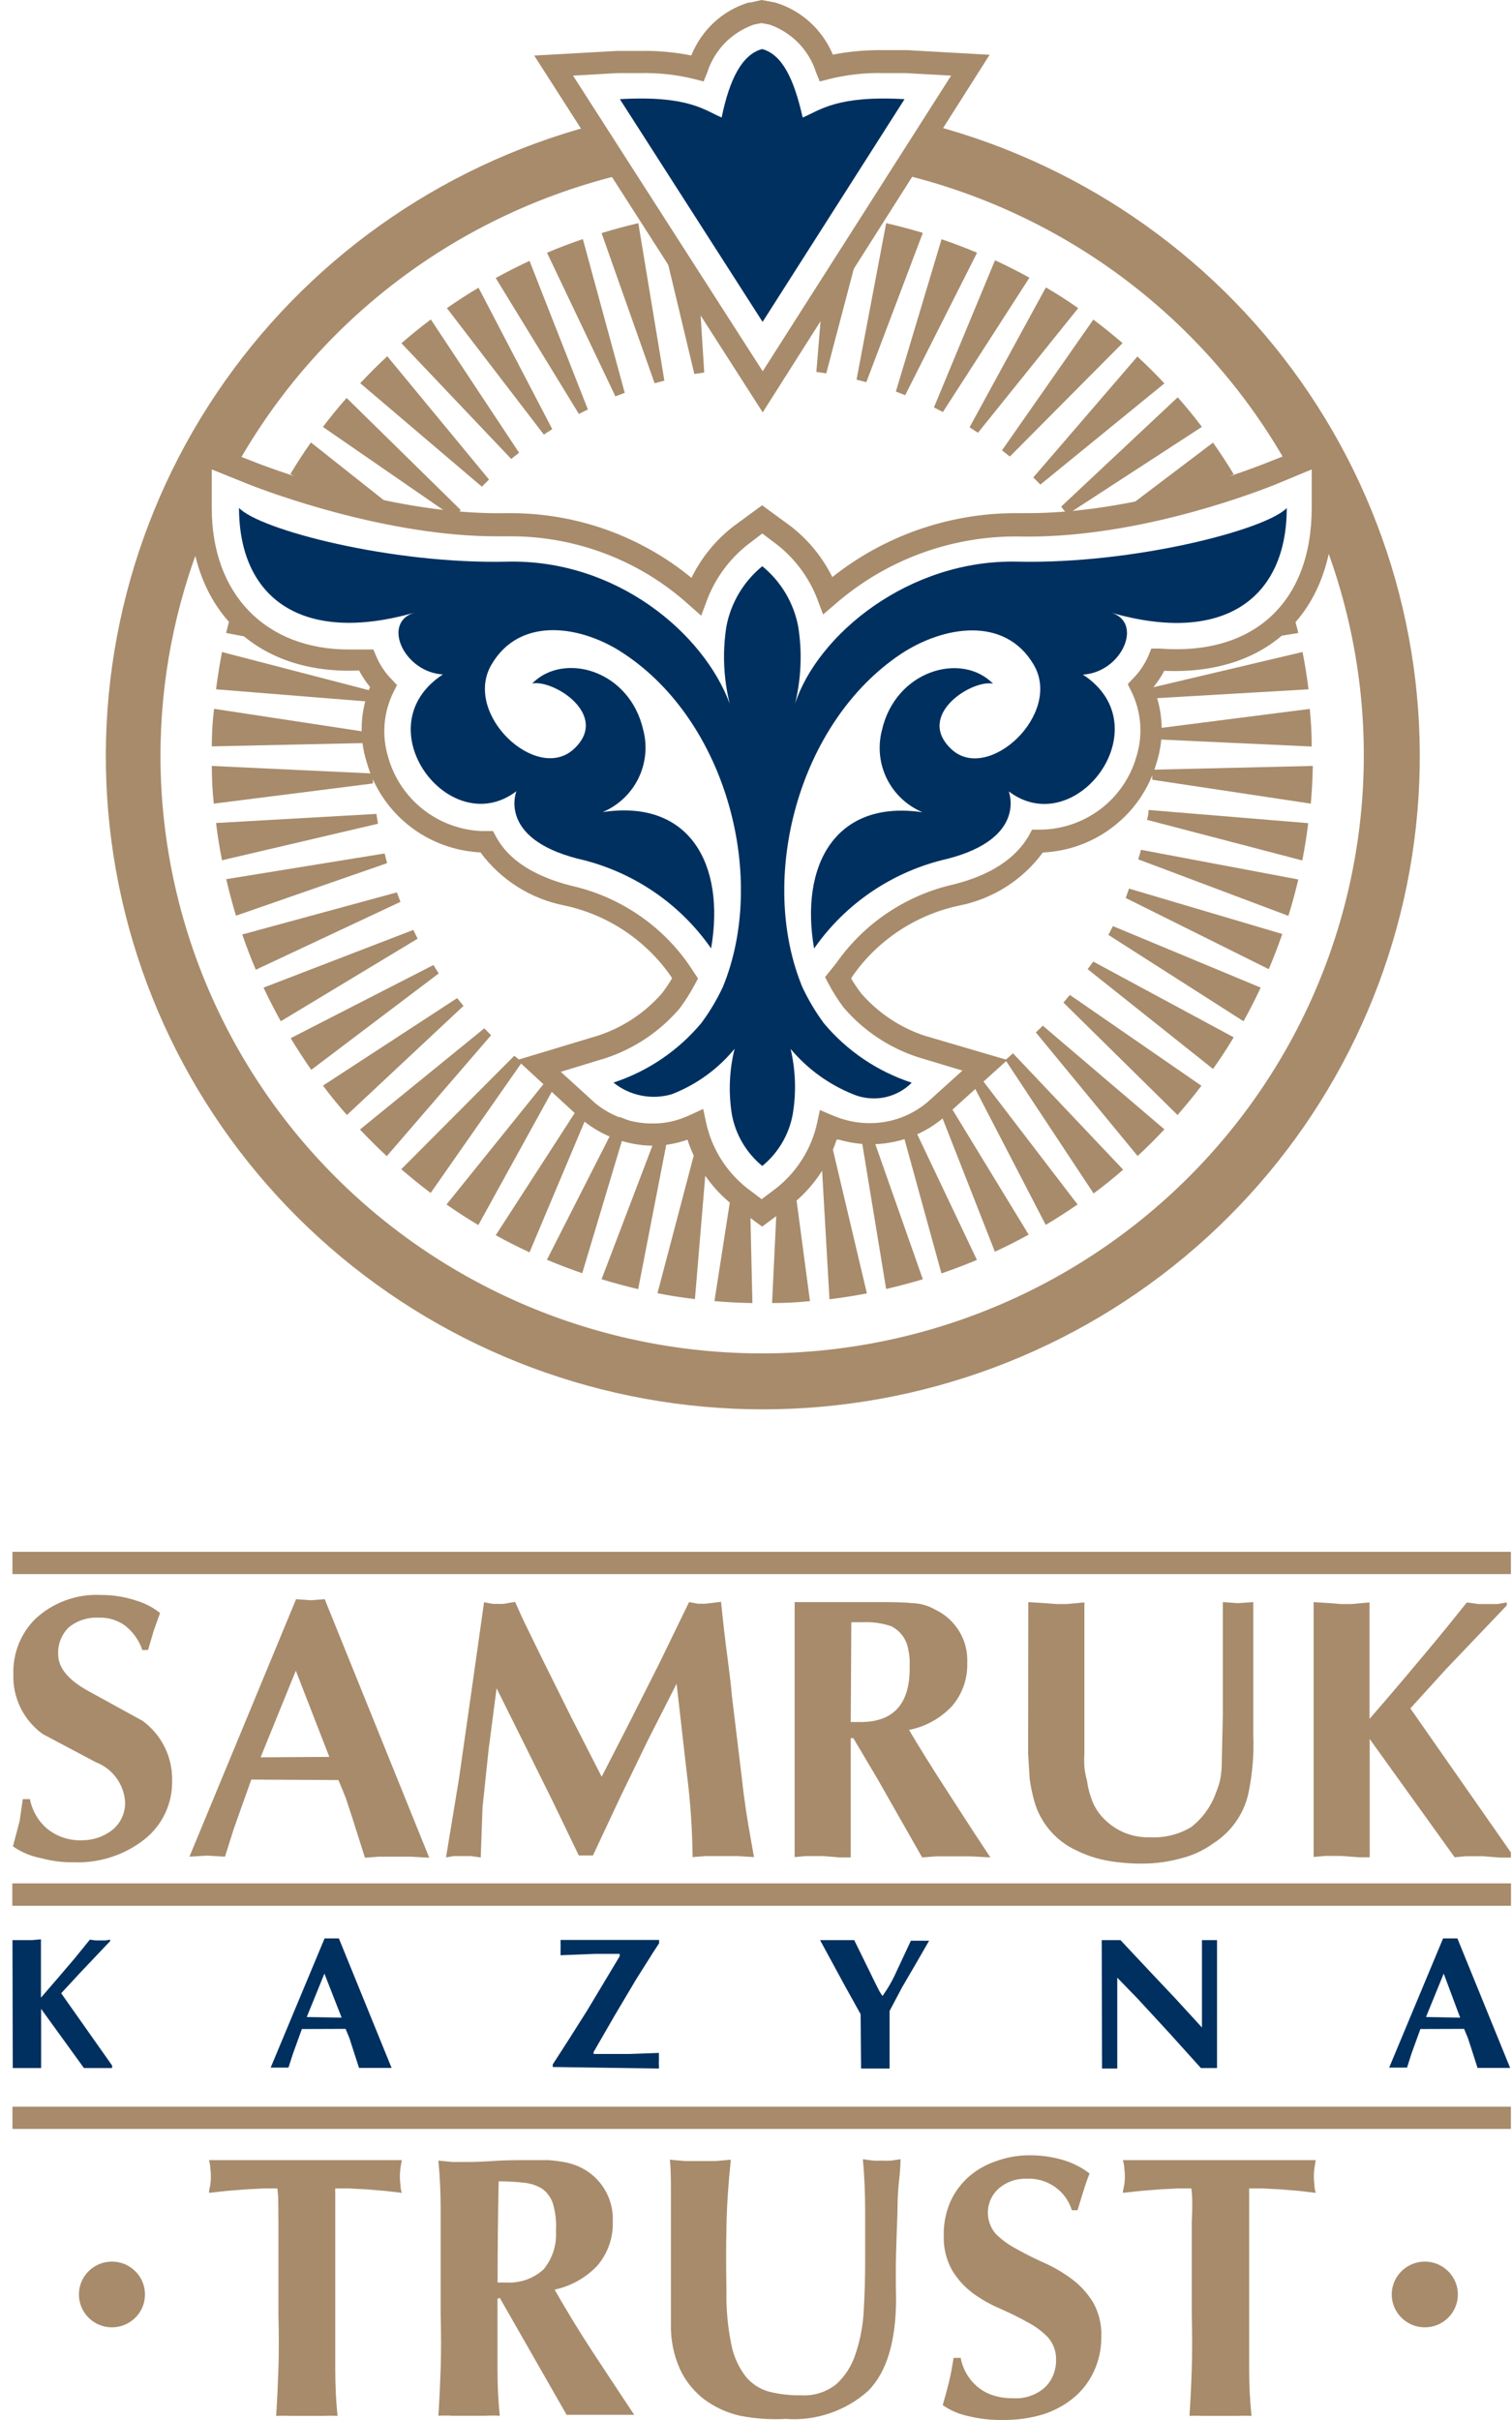 <svg width="110" height="176" viewBox="0 0 110 176" fill="none" xmlns="http://www.w3.org/2000/svg">
<path d="M83.559 58.908C83.559 59.151 83.521 59.389 83.44 59.624L94.743 62.578C94.92 61.689 95.063 60.785 95.174 59.866L83.559 58.908ZM15.717 50.132L27.32 51.067C27.32 50.824 27.359 50.586 27.432 50.351L16.151 47.421C15.978 48.309 15.836 49.213 15.717 50.132ZM83.006 61.804C82.948 62.039 82.883 62.27 82.806 62.497L93.732 66.608C94.001 65.743 94.24 64.858 94.455 63.962L83.006 61.804ZM82.133 64.635L81.898 65.308L92.305 70.485C92.659 69.646 92.986 68.796 93.29 67.927L82.133 64.624V64.635ZM80.967 67.354L80.637 67.993L90.467 74.273C90.909 73.481 91.325 72.665 91.717 71.827L80.967 67.354ZM79.537 69.935L79.129 70.485L88.248 77.742C88.775 77.008 89.275 76.238 89.755 75.442L79.537 69.935ZM77.833 72.358L77.368 72.915L85.667 81.092C86.263 80.407 86.844 79.7 87.405 78.965L77.833 72.358ZM23.486 31.045L33.062 37.652L33.516 37.09L25.216 28.941C24.616 29.622 24.036 30.333 23.474 31.075L23.486 31.045ZM75.883 74.581L75.36 75.085L82.763 84.073C83.429 83.457 84.079 82.811 84.713 82.134L75.848 74.581H75.883ZM26.189 27.852L35.054 35.394L35.577 34.875L28.174 25.91C27.509 26.529 26.859 27.176 26.224 27.852H26.189ZM73.706 76.596L73.145 77.092L79.56 86.796C80.298 86.253 81.017 85.676 81.71 85.065L73.722 76.631L73.706 76.596ZM29.205 24.964L37.193 33.379L37.762 32.925L31.343 23.233C30.605 23.787 29.893 24.364 29.205 24.964ZM71.337 78.381L70.729 78.765L76.079 89.084C76.864 88.615 77.633 88.118 78.394 87.599L71.337 78.381ZM32.504 22.399L39.566 31.606L40.177 31.21L34.812 20.922C34.027 21.395 33.254 21.891 32.497 22.422L32.504 22.399ZM68.791 79.9L68.133 80.219L72.379 91.034C73.206 90.653 74.025 90.238 74.837 89.791L68.791 79.877V79.9ZM36.05 20.195L42.115 30.106L42.769 29.779L38.523 18.972C37.697 19.357 36.877 19.772 36.066 20.218L36.05 20.195ZM66.095 81.157L65.407 81.411L68.491 92.611C69.353 92.314 70.214 91.991 71.072 91.63L66.095 81.157ZM39.789 18.368L44.773 28.829L45.45 28.568L42.404 17.388C41.539 17.68 40.681 18.007 39.831 18.368H39.789ZM63.291 82.115L62.584 82.292L64.468 93.745C65.36 93.537 66.249 93.303 67.137 93.037L63.291 82.103V82.115ZM43.765 16.949L47.623 27.872L48.334 27.683L46.438 16.23C45.55 16.438 44.661 16.676 43.777 16.949H43.765ZM60.399 82.788L59.68 82.896L60.345 94.491C61.253 94.384 62.161 94.237 63.068 94.064L60.399 82.788ZM51.511 82.942L50.792 82.819L47.831 94.053C48.727 94.23 49.634 94.372 50.557 94.48L51.523 82.942H51.511ZM48.596 82.376L47.9 82.18L43.765 93.037C44.638 93.303 45.523 93.541 46.427 93.757L48.642 82.376H48.596ZM64.468 16.241L62.314 27.61L63.026 27.795L67.137 16.938C66.264 16.672 65.376 16.438 64.468 16.23V16.241ZM45.75 81.496L45.073 81.23L39.789 91.618C40.631 91.972 41.485 92.299 42.358 92.599L45.684 81.507L45.75 81.496ZM68.503 17.388L65.176 28.476L65.853 28.741L71.083 18.38C70.241 18.026 69.379 17.699 68.503 17.399V17.388ZM43.023 80.396L42.381 80.065L36.066 89.834C36.862 90.276 37.681 90.688 38.523 91.08L43.023 80.396ZM72.379 18.949L67.945 29.633L68.599 29.964L74.894 20.195C74.095 19.757 73.275 19.341 72.433 18.949H72.379ZM40.419 78.931L39.789 78.534L32.485 87.599C33.224 88.118 33.997 88.618 34.8 89.095L40.396 78.942L40.419 78.931ZM76.079 20.922L70.537 31.075L71.149 31.475L78.441 22.41C77.702 21.887 76.929 21.395 76.125 20.922H76.079ZM37.981 77.246L37.416 76.784L29.193 85.034C29.881 85.626 30.593 86.203 31.331 86.761L37.981 77.246ZM79.548 23.233L72.898 32.752L73.468 33.202L81.667 24.953C80.979 24.36 80.263 23.783 79.517 23.222L79.548 23.233ZM35.743 75.308L35.231 74.788L26.189 82.146C26.812 82.807 27.462 83.453 28.139 84.084L35.743 75.273V75.308ZM82.763 25.91L75.171 34.725L75.691 35.24L84.713 27.883C84.094 27.222 83.444 26.576 82.763 25.945V25.91ZM33.716 73.15L33.258 72.589L23.497 78.954C24.043 79.688 24.624 80.4 25.239 81.092L33.727 73.15H33.716ZM85.667 28.906L77.198 36.848L77.652 37.41L87.44 31.045C86.886 30.31 86.305 29.602 85.702 28.918L85.667 28.906ZM31.92 70.793L31.531 70.185L21.147 75.504C21.62 76.284 22.12 77.05 22.643 77.808L31.92 70.793ZM30.389 68.281L30.07 67.631L19.174 71.827C19.559 72.65 19.978 73.466 20.428 74.273L30.401 68.258L30.389 68.281ZM29.128 65.581L28.874 64.9L17.624 67.962C17.921 68.82 18.247 69.677 18.609 70.527L29.151 65.581H29.128ZM28.162 62.774C28.097 62.539 28.039 62.304 27.985 62.07L16.459 63.939C16.667 64.831 16.905 65.716 17.167 66.597L28.162 62.774ZM27.497 59.908L27.386 59.193L15.717 59.855C15.828 60.758 15.971 61.662 16.151 62.566L27.497 59.908ZM94.743 47.421L83.417 50.097C83.46 50.34 83.498 50.578 83.525 50.813L95.197 50.132C95.086 49.228 94.94 48.325 94.763 47.421H94.743ZM27.132 56.982V56.255L15.409 55.705C15.409 56.612 15.455 57.528 15.552 58.447L27.112 56.982H27.132ZM95.328 51.551L83.771 53.028V53.755L95.428 54.293C95.428 53.382 95.382 52.47 95.286 51.551H95.328ZM27.078 54.028V53.301L15.575 51.551C15.463 52.424 15.409 53.336 15.409 54.282L27.055 54.028H27.078ZM95.474 55.705L83.829 55.978V56.709L95.363 58.447C95.444 57.543 95.493 56.628 95.509 55.705H95.474Z" fill="#A78B6B"/>
<path d="M55.446 89.207L53.342 87.665C51.777 86.438 50.619 84.772 50.015 82.884C49.208 83.176 48.35 83.322 47.489 83.326C45.542 83.299 43.67 82.584 42.204 81.311L37.628 77.092L43.577 75.296C45.346 74.7 46.927 73.65 48.154 72.246C48.423 71.892 48.673 71.527 48.896 71.146L48.754 70.923C46.927 68.339 44.193 66.527 41.085 65.858C38.624 65.381 36.439 64 34.955 61.993C33.062 61.9 31.251 61.224 29.766 60.054C28.282 58.885 27.205 57.282 26.69 55.474C26.113 53.666 26.194 51.716 26.924 49.967C26.617 49.593 26.347 49.19 26.124 48.763C18.644 49.097 13.81 44.359 13.81 36.902V31.771L18.655 33.656C20.275 34.283 28.928 37.475 36.774 37.321H37.262C42.023 37.348 46.635 39.009 50.304 42.025C51.019 40.567 52.058 39.29 53.342 38.29L55.446 36.748L57.553 38.29C58.819 39.279 59.842 40.536 60.553 41.971C64.276 39.013 68.88 37.379 73.645 37.321H74.749C82.333 37.321 89.986 34.513 92.159 33.656L97.013 31.725V36.925C97.013 44.513 92.282 49.117 84.702 48.786C84.479 49.213 84.21 49.613 83.906 49.986C84.629 51.739 84.714 53.689 84.137 55.493C83.618 57.304 82.541 58.904 81.056 60.07C79.575 61.239 77.76 61.912 75.868 62C74.391 64.012 72.199 65.393 69.741 65.87C66.634 66.539 63.892 68.346 62.061 70.935L61.919 71.158C62.142 71.538 62.392 71.904 62.661 72.258C63.888 73.665 65.472 74.723 67.249 75.319L73.287 77.092L68.668 81.265C67.634 82.145 66.395 82.757 65.065 83.038C63.73 83.322 62.349 83.269 61.042 82.884H60.865C60.261 84.769 59.103 86.43 57.542 87.653L55.446 89.207ZM51.158 80.65L51.369 81.638C51.773 83.507 52.811 85.176 54.304 86.376L55.411 87.215L56.523 86.376C58.007 85.184 59.038 83.526 59.446 81.672L59.646 80.726L60.542 81.111C60.826 81.23 61.115 81.334 61.407 81.419C62.011 81.596 62.638 81.684 63.269 81.684C64.819 81.688 66.314 81.142 67.491 80.142L70.018 77.861L66.761 76.88C64.657 76.188 62.784 74.93 61.353 73.25C60.938 72.688 60.569 72.1 60.246 71.485L60.023 71.065L60.842 70.042C62.884 67.123 65.961 65.073 69.453 64.304C72.126 63.612 73.887 62.423 74.841 60.793L75.083 60.339H75.595C77.187 60.343 78.741 59.828 80.018 58.877C81.291 57.928 82.221 56.589 82.664 55.066C83.171 53.478 83.037 51.755 82.298 50.263L82.044 49.755L82.429 49.351C82.898 48.874 83.275 48.316 83.541 47.709L83.76 47.167H84.348C91.24 47.709 95.428 43.775 95.428 36.936V34.14L92.778 35.24C90.475 36.156 82.152 39.206 74.053 39.017H73.622C68.872 39.086 64.311 40.836 60.746 43.951L59.88 44.69L59.469 43.59C58.873 42.036 57.873 40.671 56.565 39.636L55.457 38.798L54.35 39.648C53.027 40.702 52.015 42.094 51.423 43.678L51.015 44.778L50.138 44.005C46.512 40.713 41.754 38.929 36.839 39.005H36.132C28.197 39.005 19.694 35.859 18.079 35.217L15.406 34.14V36.959C15.406 43.205 19.309 47.236 25.382 47.236H27.163L27.39 47.774C27.655 48.382 28.028 48.94 28.497 49.413L28.882 49.824L28.628 50.328C27.897 51.801 27.759 53.493 28.24 55.066C28.655 56.551 29.532 57.87 30.739 58.835C31.951 59.801 33.439 60.362 34.989 60.439H35.862L36.108 60.889C37.005 62.531 38.824 63.708 41.497 64.404C44.989 65.173 48.066 67.219 50.104 70.142L50.781 71.158L50.562 71.573C50.235 72.188 49.865 72.777 49.45 73.335C48.019 75.011 46.154 76.265 44.054 76.957L40.797 77.95L43.3 80.23C44.493 81.211 46 81.734 47.546 81.707C48.235 81.707 48.915 81.588 49.562 81.353C49.808 81.265 50.05 81.165 50.281 81.057L51.158 80.65Z" fill="#A78B6B"/>
<path d="M74.041 40.848C66.095 40.659 59.469 46.186 57.842 51.178C58.288 49.344 58.369 47.444 58.073 45.582C57.75 43.855 56.823 42.294 55.457 41.179C54.092 42.294 53.165 43.855 52.842 45.582C52.554 47.444 52.635 49.347 53.088 51.178C51.192 46.055 44.843 40.659 36.885 40.848C28.486 41.044 18.855 38.521 17.39 36.937C17.39 43.444 21.901 46.925 30.178 44.548C27.732 45.252 29.382 48.886 32.22 49.051C26.39 52.863 32.716 61.231 37.57 57.543C37.57 57.543 36.178 60.935 42.004 62.443C45.958 63.331 49.427 65.662 51.734 68.973C52.788 62.851 50.161 58.105 43.843 59.062C44.973 58.585 45.889 57.724 46.431 56.636C46.973 55.543 47.108 54.293 46.804 53.116C45.816 48.709 40.997 47.386 38.712 49.713C40.231 49.382 44.431 52.005 41.739 54.482C39.047 56.959 33.647 51.936 35.755 48.336C37.858 44.732 42.404 45.517 45.416 47.555C52.907 52.532 55.846 63.877 52.588 71.781C52.154 72.708 51.631 73.585 51.023 74.404C49.342 76.415 47.127 77.915 44.631 78.734C45.216 79.207 45.908 79.531 46.646 79.677C47.385 79.827 48.15 79.792 48.873 79.581C50.658 78.888 52.231 77.754 53.442 76.277C53.057 77.834 52.988 79.45 53.242 81.034C53.508 82.511 54.296 83.846 55.457 84.799C56.619 83.846 57.407 82.511 57.673 81.034C57.938 79.457 57.884 77.846 57.519 76.288C58.746 77.746 60.311 78.88 62.084 79.592C62.799 79.884 63.58 79.961 64.338 79.811C65.091 79.661 65.788 79.288 66.33 78.742C63.83 77.923 61.615 76.427 59.934 74.415C59.33 73.596 58.807 72.715 58.373 71.792C55.115 63.908 58.05 52.566 65.541 47.563C68.599 45.536 73.099 44.755 75.206 48.347C77.31 51.936 71.88 56.97 69.222 54.493C66.561 52.013 70.73 49.394 72.245 49.724C69.964 47.386 65.141 48.744 64.157 53.124C63.853 54.305 63.984 55.555 64.526 56.647C65.068 57.735 65.988 58.597 67.115 59.074C60.799 58.139 58.173 62.885 59.226 68.985C61.53 65.674 65.003 63.343 68.953 62.454C74.752 60.947 73.387 57.555 73.387 57.555C78.252 61.243 84.579 52.84 78.783 49.063C81.621 48.897 83.218 45.252 80.825 44.555C89.09 46.936 93.613 43.455 93.613 36.948C92.071 38.544 82.441 41.032 74.041 40.848Z" fill="#00305F"/>
<path d="M20.244 160.107C20.244 159.792 20.221 159.472 20.178 159.161H19.171L17.898 159.226L16.509 159.338L15.202 159.48C15.202 159.284 15.271 159.084 15.302 158.884C15.355 158.492 15.355 158.092 15.302 157.695C15.302 157.495 15.248 157.299 15.202 157.099H29.232C29.193 157.299 29.163 157.495 29.132 157.695C29.078 158.092 29.078 158.492 29.132 158.884C29.132 159.084 29.166 159.284 29.232 159.48L28.012 159.338L26.663 159.226L25.397 159.161H24.39C24.382 159.288 24.382 159.411 24.39 159.538V172.291C24.39 173.479 24.444 174.618 24.555 175.702C24.22 175.683 23.882 175.683 23.547 175.702H21.098C20.763 175.683 20.424 175.683 20.09 175.702C20.163 174.587 20.217 173.448 20.255 172.291C20.294 171.129 20.294 169.799 20.255 168.303V161.538C20.255 161.018 20.251 160.541 20.244 160.107ZM36.193 167.187V172.279C36.193 173.468 36.247 174.606 36.358 175.691C36.024 175.671 35.685 175.671 35.351 175.691H32.901C32.566 175.671 32.228 175.671 31.893 175.691C31.966 174.575 32.02 173.437 32.059 172.279C32.097 171.118 32.097 169.787 32.059 168.291V160.638C32.059 159.445 32.001 158.28 31.893 157.134L32.901 157.234H34.12C34.57 157.234 35.127 157.211 35.793 157.169C36.42 157.122 37.197 157.099 38.12 157.099H39.893C40.32 157.13 40.739 157.184 41.158 157.265C41.473 157.33 41.781 157.426 42.077 157.553C42.335 157.669 42.585 157.811 42.819 157.969C43.389 158.372 43.846 158.911 44.154 159.534C44.462 160.157 44.608 160.845 44.581 161.538C44.627 162.711 44.231 163.857 43.473 164.757C42.639 165.649 41.546 166.264 40.35 166.518C41.219 168.053 42.154 169.579 43.15 171.099C44.146 172.618 45.146 174.129 46.142 175.625H41.223L36.358 167.114L36.193 167.187ZM40.246 160.326C40.123 159.892 39.862 159.507 39.504 159.226C39.116 158.965 38.666 158.803 38.197 158.753C37.562 158.676 36.92 158.638 36.278 158.642C36.227 161.095 36.201 163.549 36.201 165.999H36.8C37.3 166.033 37.8 165.964 38.273 165.803C38.747 165.637 39.181 165.38 39.55 165.041C40.193 164.261 40.512 163.264 40.447 162.257C40.489 161.607 40.42 160.957 40.246 160.326ZM53.834 175.691C52.88 175.475 51.988 175.064 51.208 174.479C50.454 173.898 49.854 173.141 49.458 172.279C48.996 171.237 48.777 170.11 48.811 168.976V159.095C48.811 158.199 48.788 157.522 48.734 157.069L49.846 157.169H52.061L53.169 157.069C52.984 158.815 52.877 160.441 52.85 161.945C52.819 163.453 52.819 164.98 52.85 166.53C52.819 167.864 52.938 169.195 53.203 170.502C53.365 171.352 53.727 172.152 54.254 172.841C54.688 173.372 55.284 173.76 55.95 173.941C56.715 174.129 57.499 174.218 58.288 174.206C59.215 174.26 60.126 173.968 60.849 173.391C61.499 172.791 61.98 172.029 62.245 171.187C62.58 170.187 62.78 169.145 62.834 168.091C62.907 166.933 62.941 165.722 62.941 164.457V160.745C62.941 159.515 62.888 158.276 62.776 157.034L63.511 157.134C63.726 157.146 63.945 157.146 64.161 157.134C64.388 157.149 64.615 157.149 64.838 157.134L65.514 157.034C65.514 157.434 65.48 157.965 65.403 158.634C65.33 159.299 65.291 160.072 65.291 160.945C65.257 161.818 65.222 162.784 65.191 163.841C65.164 164.899 65.164 165.999 65.191 167.145C65.191 170.279 64.511 172.529 63.153 173.887C62.345 174.61 61.399 175.16 60.368 175.51C59.342 175.86 58.253 176.002 57.169 175.921C56.053 175.983 54.93 175.902 53.834 175.691ZM74.679 158.453C73.929 158.426 73.199 158.688 72.637 159.184C72.18 159.599 71.903 160.18 71.872 160.799C71.837 161.415 72.049 162.022 72.464 162.488C72.918 162.926 73.437 163.299 74.002 163.587C74.614 163.934 75.279 164.264 75.987 164.58C76.691 164.895 77.356 165.287 77.972 165.745C78.587 166.203 79.106 166.772 79.51 167.422C79.948 168.191 80.16 169.072 80.121 169.956C80.129 170.806 79.952 171.652 79.598 172.429C79.26 173.179 78.756 173.841 78.125 174.372C77.472 174.91 76.718 175.321 75.906 175.583C74.952 175.871 73.96 176.014 72.96 175.998C72.076 176.014 71.195 175.91 70.333 175.691C69.707 175.548 69.114 175.287 68.584 174.921C68.768 174.291 68.922 173.714 69.049 173.191C69.176 172.672 69.28 172.102 69.372 171.483H69.891C70.037 172.283 70.453 173.01 71.064 173.545C71.391 173.825 71.768 174.045 72.176 174.183C72.649 174.341 73.149 174.422 73.649 174.414C74.083 174.448 74.522 174.395 74.933 174.256C75.349 174.118 75.729 173.895 76.052 173.598C76.306 173.341 76.506 173.037 76.637 172.702C76.768 172.368 76.837 172.01 76.829 171.649C76.856 171.037 76.637 170.437 76.229 169.976C75.791 169.533 75.287 169.16 74.733 168.876C74.137 168.545 73.483 168.222 72.772 167.906C72.079 167.614 71.422 167.245 70.81 166.803C70.183 166.341 69.656 165.764 69.26 165.095C68.834 164.326 68.626 163.453 68.66 162.576C68.641 161.718 68.81 160.868 69.16 160.084C69.476 159.395 69.937 158.78 70.51 158.28C71.079 157.792 71.737 157.419 72.453 157.18C73.206 156.903 73.999 156.757 74.802 156.749C75.672 156.734 76.537 156.853 77.371 157.099C78.056 157.307 78.698 157.634 79.268 158.072C79.102 158.488 78.964 158.888 78.844 159.272L78.391 160.745H77.979C77.768 160.053 77.329 159.449 76.729 159.034C76.129 158.619 75.41 158.415 74.679 158.453ZM86.736 160.107C86.736 159.792 86.713 159.472 86.671 159.161H85.659L84.386 159.226L83.002 159.338L81.694 159.48C81.694 159.284 81.76 159.084 81.794 158.884C81.848 158.492 81.848 158.092 81.794 157.695C81.794 157.495 81.737 157.299 81.694 157.099H95.724C95.686 157.299 95.651 157.495 95.624 157.695C95.57 158.092 95.57 158.492 95.624 158.884C95.624 159.084 95.659 159.284 95.724 159.48L94.505 159.338L93.151 159.226L91.89 159.161H90.879C90.871 159.288 90.871 159.411 90.879 159.538V172.291C90.879 173.479 90.936 174.618 91.048 175.702C90.709 175.683 90.375 175.683 90.04 175.702H87.544C87.209 175.683 86.871 175.683 86.536 175.702C86.609 174.587 86.667 173.448 86.702 172.291C86.74 171.129 86.74 169.799 86.702 168.303V161.538C86.733 161.018 86.744 160.541 86.736 160.107Z" fill="#A78B6B"/>
<path d="M103.659 169.261C104.985 169.261 106.062 168.191 106.062 166.872C106.062 165.553 104.985 164.48 103.659 164.48C102.332 164.48 101.251 165.553 101.251 166.872C101.251 168.191 102.332 169.261 103.659 169.261Z" fill="#A78B6B"/>
<path d="M8.144 169.261C9.471 169.261 10.548 168.191 10.548 166.872C10.548 165.553 9.471 164.48 8.144 164.48C6.814 164.48 5.741 165.553 5.741 166.872C5.741 168.191 6.814 169.261 8.144 169.261Z" fill="#A78B6B"/>
<path d="M0.906 141.1H2.325L2.979 141.042V145.285L4.245 143.819L5.429 142.431L6.537 141.066L6.971 141.123H7.667L8.01 141.066V141.177L5.794 143.512L4.452 144.965L8.156 150.219V150.403H6.106L2.991 146.1V150.403H0.929L0.906 141.1ZM21.963 147.565L21.309 149.369L20.986 150.373H19.69L23.613 140.977H24.655L28.489 150.396H26.12L25.651 148.942L25.42 148.227L25.143 147.554L21.963 147.565ZM24.855 146.738L23.601 143.535L22.317 146.692L24.855 146.738ZM40.212 150.327V150.142C40.954 149.004 41.785 147.7 42.708 146.231L45.081 142.277V142.1H43.273L40.781 142.2V141.639C40.793 141.542 40.793 141.446 40.781 141.354V141.089H47.95V141.331C47.708 141.689 47.373 142.212 46.95 142.892L46.3 143.919L44.723 146.573L43.185 149.238V149.38H45.812L47.938 149.304V149.865C47.927 149.977 47.927 150.092 47.938 150.207V150.438L40.212 150.327ZM62.611 146.484L61.503 144.492L59.661 141.1H62.145L63.342 143.535C63.588 144.038 63.749 144.381 63.841 144.546C63.938 144.765 64.061 144.969 64.207 145.161C64.611 144.592 64.957 143.985 65.237 143.346L66.268 141.142H67.595L66.611 142.85L65.626 144.535L64.718 146.254V150.438H62.645L62.611 146.484ZM80.152 141.1H81.517L83.479 143.192L85.483 145.315L87.444 147.454V141.1H88.54V150.403H87.367L85.052 147.838L83.886 146.573L82.779 145.373L81.283 143.831V150.438H80.175L80.152 141.1ZM103.336 147.565L102.682 149.369L102.363 150.373H101.063L104.985 140.977H106.028L109.866 150.396H107.493L107.028 148.942L106.793 148.227L106.516 147.554L103.336 147.565ZM106.228 146.738L105.032 143.535L103.743 146.692L106.228 146.738Z" fill="#00305F"/>
<path d="M95.567 116.517L96.763 116.594L97.594 116.659H98.347L99.636 116.54V125.009C100.416 124.113 101.255 123.14 102.139 122.09C103.447 120.54 104.232 119.601 104.501 119.271C104.92 118.771 105.662 117.859 106.716 116.54L107.57 116.659H108.943L109.62 116.54V116.759L105.189 121.405L102.605 124.247L109.92 134.724V135.097H109.143L107.87 134.997H106.67L105.828 135.074L99.647 126.474V135.074H98.87L97.594 134.977H96.397L95.567 135.051V116.517ZM74.81 116.517L76.01 116.594L76.864 116.659H77.614L78.891 116.54V127.486C78.871 127.828 78.871 128.17 78.891 128.509C78.925 128.847 78.991 129.178 79.079 129.501C79.156 130.058 79.302 130.601 79.521 131.12C79.748 131.628 80.079 132.081 80.498 132.451C81.356 133.243 82.494 133.662 83.667 133.62C84.713 133.678 85.76 133.42 86.659 132.881C87.506 132.22 88.14 131.328 88.486 130.316C88.617 130.005 88.717 129.678 88.786 129.347C88.856 128.935 88.89 128.52 88.886 128.105L88.963 124.72V116.517L90.071 116.594L91.178 116.517V126.155C91.24 127.632 91.109 129.112 90.794 130.558C90.44 131.997 89.54 133.247 88.286 134.051C87.579 134.566 86.779 134.939 85.929 135.151C85.021 135.401 84.087 135.531 83.144 135.535C82.267 135.543 81.394 135.47 80.529 135.316C79.76 135.174 79.014 134.924 78.314 134.577C77.572 134.239 76.91 133.739 76.383 133.12C75.852 132.501 75.464 131.774 75.245 130.989C75.099 130.462 74.987 129.932 74.91 129.389L74.799 127.562L74.81 116.517ZM61.892 125.239H62.611C64.987 125.239 66.18 123.94 66.18 121.34V120.667C66.16 120.44 66.13 120.209 66.08 119.986C66.026 119.621 65.884 119.274 65.668 118.971C65.449 118.674 65.161 118.428 64.83 118.267C64.149 118.04 63.434 117.944 62.722 117.982H61.934L61.892 125.239ZM57.811 116.517H63.607C64.838 116.517 65.757 116.517 66.368 116.594C66.949 116.605 67.518 116.767 68.018 117.055C68.753 117.398 69.368 117.948 69.787 118.64C70.207 119.328 70.406 120.128 70.368 120.932C70.406 122.082 70.01 123.209 69.26 124.082C68.426 124.97 67.334 125.574 66.134 125.813C66.822 126.986 67.811 128.574 69.106 130.57L70.945 133.408L72.052 135.085L70.633 135.008H68.118L67.087 135.085L63.853 129.401L62.08 126.409H61.892V135.085H61.115L59.842 134.985H58.642L57.811 135.062V116.517ZM50.131 116.517L50.788 116.636H51.284L51.861 116.571L52.457 116.494C52.6 117.921 52.754 119.274 52.927 120.559C53.096 121.844 53.2 122.767 53.246 123.336L53.988 129.459C54.053 130.105 54.146 130.801 54.257 131.551C54.365 132.297 54.565 133.478 54.853 135.062L53.623 134.985H51.342L50.388 135.062C50.365 133.054 50.231 131.051 49.977 129.062L49.223 122.451L47.096 126.639L45.1 130.755L43.139 134.943H42.108L40.246 131.078L38.231 127.012L36.127 122.782L35.547 127.243L35.105 131.439L34.974 135.085L34.22 134.985H33.024L32.447 135.085L33.389 129.378L34.262 123.267L35.216 116.528L35.87 116.648H36.324C36.547 116.659 36.774 116.636 36.989 116.582L37.477 116.505C37.777 117.19 38.054 117.805 38.32 118.336L39.493 120.736L41.6 124.974L43.773 129.216L45.812 125.239L47.962 120.978L50.131 116.517ZM23.959 127.774L21.521 121.505L18.959 127.805L23.959 127.774ZM18.282 129.424L16.998 133.035L16.367 135.031L15.09 134.954L13.783 135.031L21.54 116.305L22.582 116.382L23.624 116.305L31.228 135.108L29.897 135.031H27.559L26.551 135.108L25.632 132.208L25.166 130.789C24.997 130.358 24.813 129.92 24.62 129.459L18.282 129.424ZM0.906 136.977H109.92V138.596H0.906V136.977ZM0.906 112.859H109.92V114.479H0.906V112.859ZM10.36 120.009C10.129 119.328 9.71 118.724 9.152 118.267C8.594 117.84 7.906 117.621 7.202 117.651C6.398 117.601 5.606 117.855 4.987 118.367C4.733 118.621 4.533 118.928 4.402 119.263C4.271 119.597 4.214 119.955 4.233 120.317C4.233 121.278 4.941 122.155 6.36 122.947L10.371 125.151C11.048 125.647 11.598 126.297 11.975 127.051C12.348 127.801 12.536 128.632 12.521 129.466C12.544 130.289 12.375 131.101 12.029 131.847C11.683 132.593 11.167 133.247 10.525 133.762C9.052 134.924 7.21 135.516 5.329 135.439C4.541 135.447 3.752 135.347 2.991 135.139C2.256 135.001 1.556 134.708 0.941 134.281L1.429 132.439L1.66 130.843H2.179C2.341 131.708 2.806 132.489 3.491 133.047C4.191 133.589 5.06 133.87 5.948 133.839C6.752 133.847 7.533 133.585 8.167 133.093C8.471 132.847 8.717 132.531 8.879 132.174C9.04 131.812 9.117 131.424 9.098 131.032C9.056 130.405 8.837 129.805 8.464 129.297C8.09 128.789 7.579 128.397 6.991 128.17L3.102 126.109C2.418 125.613 1.864 124.955 1.491 124.197C1.122 123.44 0.941 122.601 0.972 121.759C0.949 121.02 1.079 120.282 1.349 119.59C1.622 118.901 2.033 118.274 2.56 117.748C3.195 117.151 3.945 116.69 4.768 116.39C5.587 116.09 6.46 115.955 7.333 115.998C8.21 115.994 9.075 116.128 9.906 116.405C10.537 116.594 11.129 116.898 11.644 117.309L11.179 118.609L10.771 119.997L10.36 120.009Z" fill="#A78B6B"/>
<path d="M0.906 138.601H109.92V136.981H0.906V138.601Z" fill="#A78B6B"/>
<path d="M0.906 154.83H109.92V153.215H0.906V154.83Z" fill="#A78B6B"/>
<path d="M65.987 3.646H64.249C63.014 3.634 61.791 3.738 60.592 3.973C60.215 3.081 59.649 2.269 58.922 1.611C58.207 0.961 57.346 0.469 56.407 0.188L55.407 0L54.573 0.188H54.446C53.503 0.481 52.646 0.977 51.927 1.646C51.223 2.304 50.657 3.127 50.292 4.034C49.092 3.796 47.858 3.681 46.638 3.704H44.896L38.866 4.042L55.488 29.991L71.995 3.984L65.987 3.646ZM41.689 5.5L44.958 5.315H46.592C47.908 5.288 49.223 5.43 50.507 5.75L51.188 5.927L51.457 5.265C51.703 4.469 52.15 3.738 52.738 3.127C53.327 2.527 54.046 2.069 54.842 1.788L55.396 1.681L55.984 1.788C56.784 2.069 57.499 2.527 58.088 3.127C58.676 3.738 59.122 4.469 59.368 5.265L59.638 5.927L60.322 5.75C61.603 5.43 62.918 5.288 64.237 5.315H65.868L69.195 5.5L55.488 27.002L41.689 5.5Z" fill="#A78B6B"/>
<path d="M45.096 7.211C50.084 6.926 51.269 8.026 52.5 8.546C53.084 5.715 53.996 3.984 55.411 3.577H55.48C56.899 3.984 57.761 5.715 58.395 8.546C59.634 8.038 60.842 6.926 65.807 7.211L55.48 23.41L45.096 7.211Z" fill="#00305F"/>
<path d="M59.834 21.672L59.392 27.049L60.111 27.156L62.772 17.057L59.834 21.672ZM48.054 16.903L50.515 27.198L51.234 27.091L50.869 21.329L48.054 16.903ZM85.613 36.629L89.755 34.49C89.282 33.714 88.782 32.944 88.248 32.191L81.168 37.552C82.74 37.302 84.237 36.971 85.613 36.629ZM91.486 46.52L94.455 46.036C94.321 45.471 94.155 44.932 93.998 44.34C93.305 45.213 92.451 45.951 91.486 46.52ZM16.925 44.271C16.759 44.855 16.594 45.44 16.452 46.036L19.721 46.651C18.636 46.051 17.69 45.24 16.925 44.271ZM29.27 37.444L22.621 32.179C22.098 32.913 21.601 33.683 21.125 34.479L24.728 36.429C26.136 36.817 27.663 37.167 29.27 37.444ZM53.831 87.003C53.623 86.845 53.427 86.676 53.242 86.499L51.977 94.626C52.888 94.707 53.807 94.753 54.738 94.768L54.573 87.541L53.831 87.003ZM57.077 87.003L56.523 87.411L56.169 94.768C57.08 94.768 58.003 94.722 58.926 94.626L57.819 86.311C57.584 86.557 57.338 86.791 57.077 87.003Z" fill="#A78B6B"/>
<path d="M67.837 9.115L65.618 12.672C71.526 14.091 77.075 16.71 81.914 20.368C86.748 24.026 90.771 28.641 93.721 33.917L96.305 32.917V36.936C96.301 37.609 96.255 38.282 96.163 38.952C98.524 44.901 99.54 51.301 99.132 57.685C98.724 64.073 96.901 70.292 93.798 75.9C90.694 81.503 86.383 86.361 81.175 90.122C75.968 93.883 69.987 96.456 63.664 97.656C57.338 98.856 50.827 98.66 44.589 97.072C38.35 95.483 32.543 92.549 27.578 88.476C22.613 84.399 18.613 79.288 15.863 73.5C13.113 67.716 11.683 61.397 11.675 54.997C11.671 49.497 12.725 44.047 14.775 38.94C14.682 38.275 14.633 37.606 14.633 36.936V32.937L17.171 33.929C20.125 28.641 24.155 24.022 29.005 20.36C33.851 16.703 39.408 14.088 45.327 12.672L43.112 9.115C31.912 12.103 22.19 19.03 15.748 28.614C9.31 38.194 6.594 49.778 8.11 61.2C9.625 72.627 15.267 83.115 23.986 90.71C32.701 98.306 43.904 102.498 55.496 102.498C67.091 102.498 78.291 98.306 87.006 90.71C95.724 83.115 101.366 72.627 102.882 61.2C104.397 49.778 101.682 38.194 95.244 28.614C88.805 19.03 79.079 12.103 67.88 9.115H67.837Z" fill="#A78B6B"/>
</svg>

